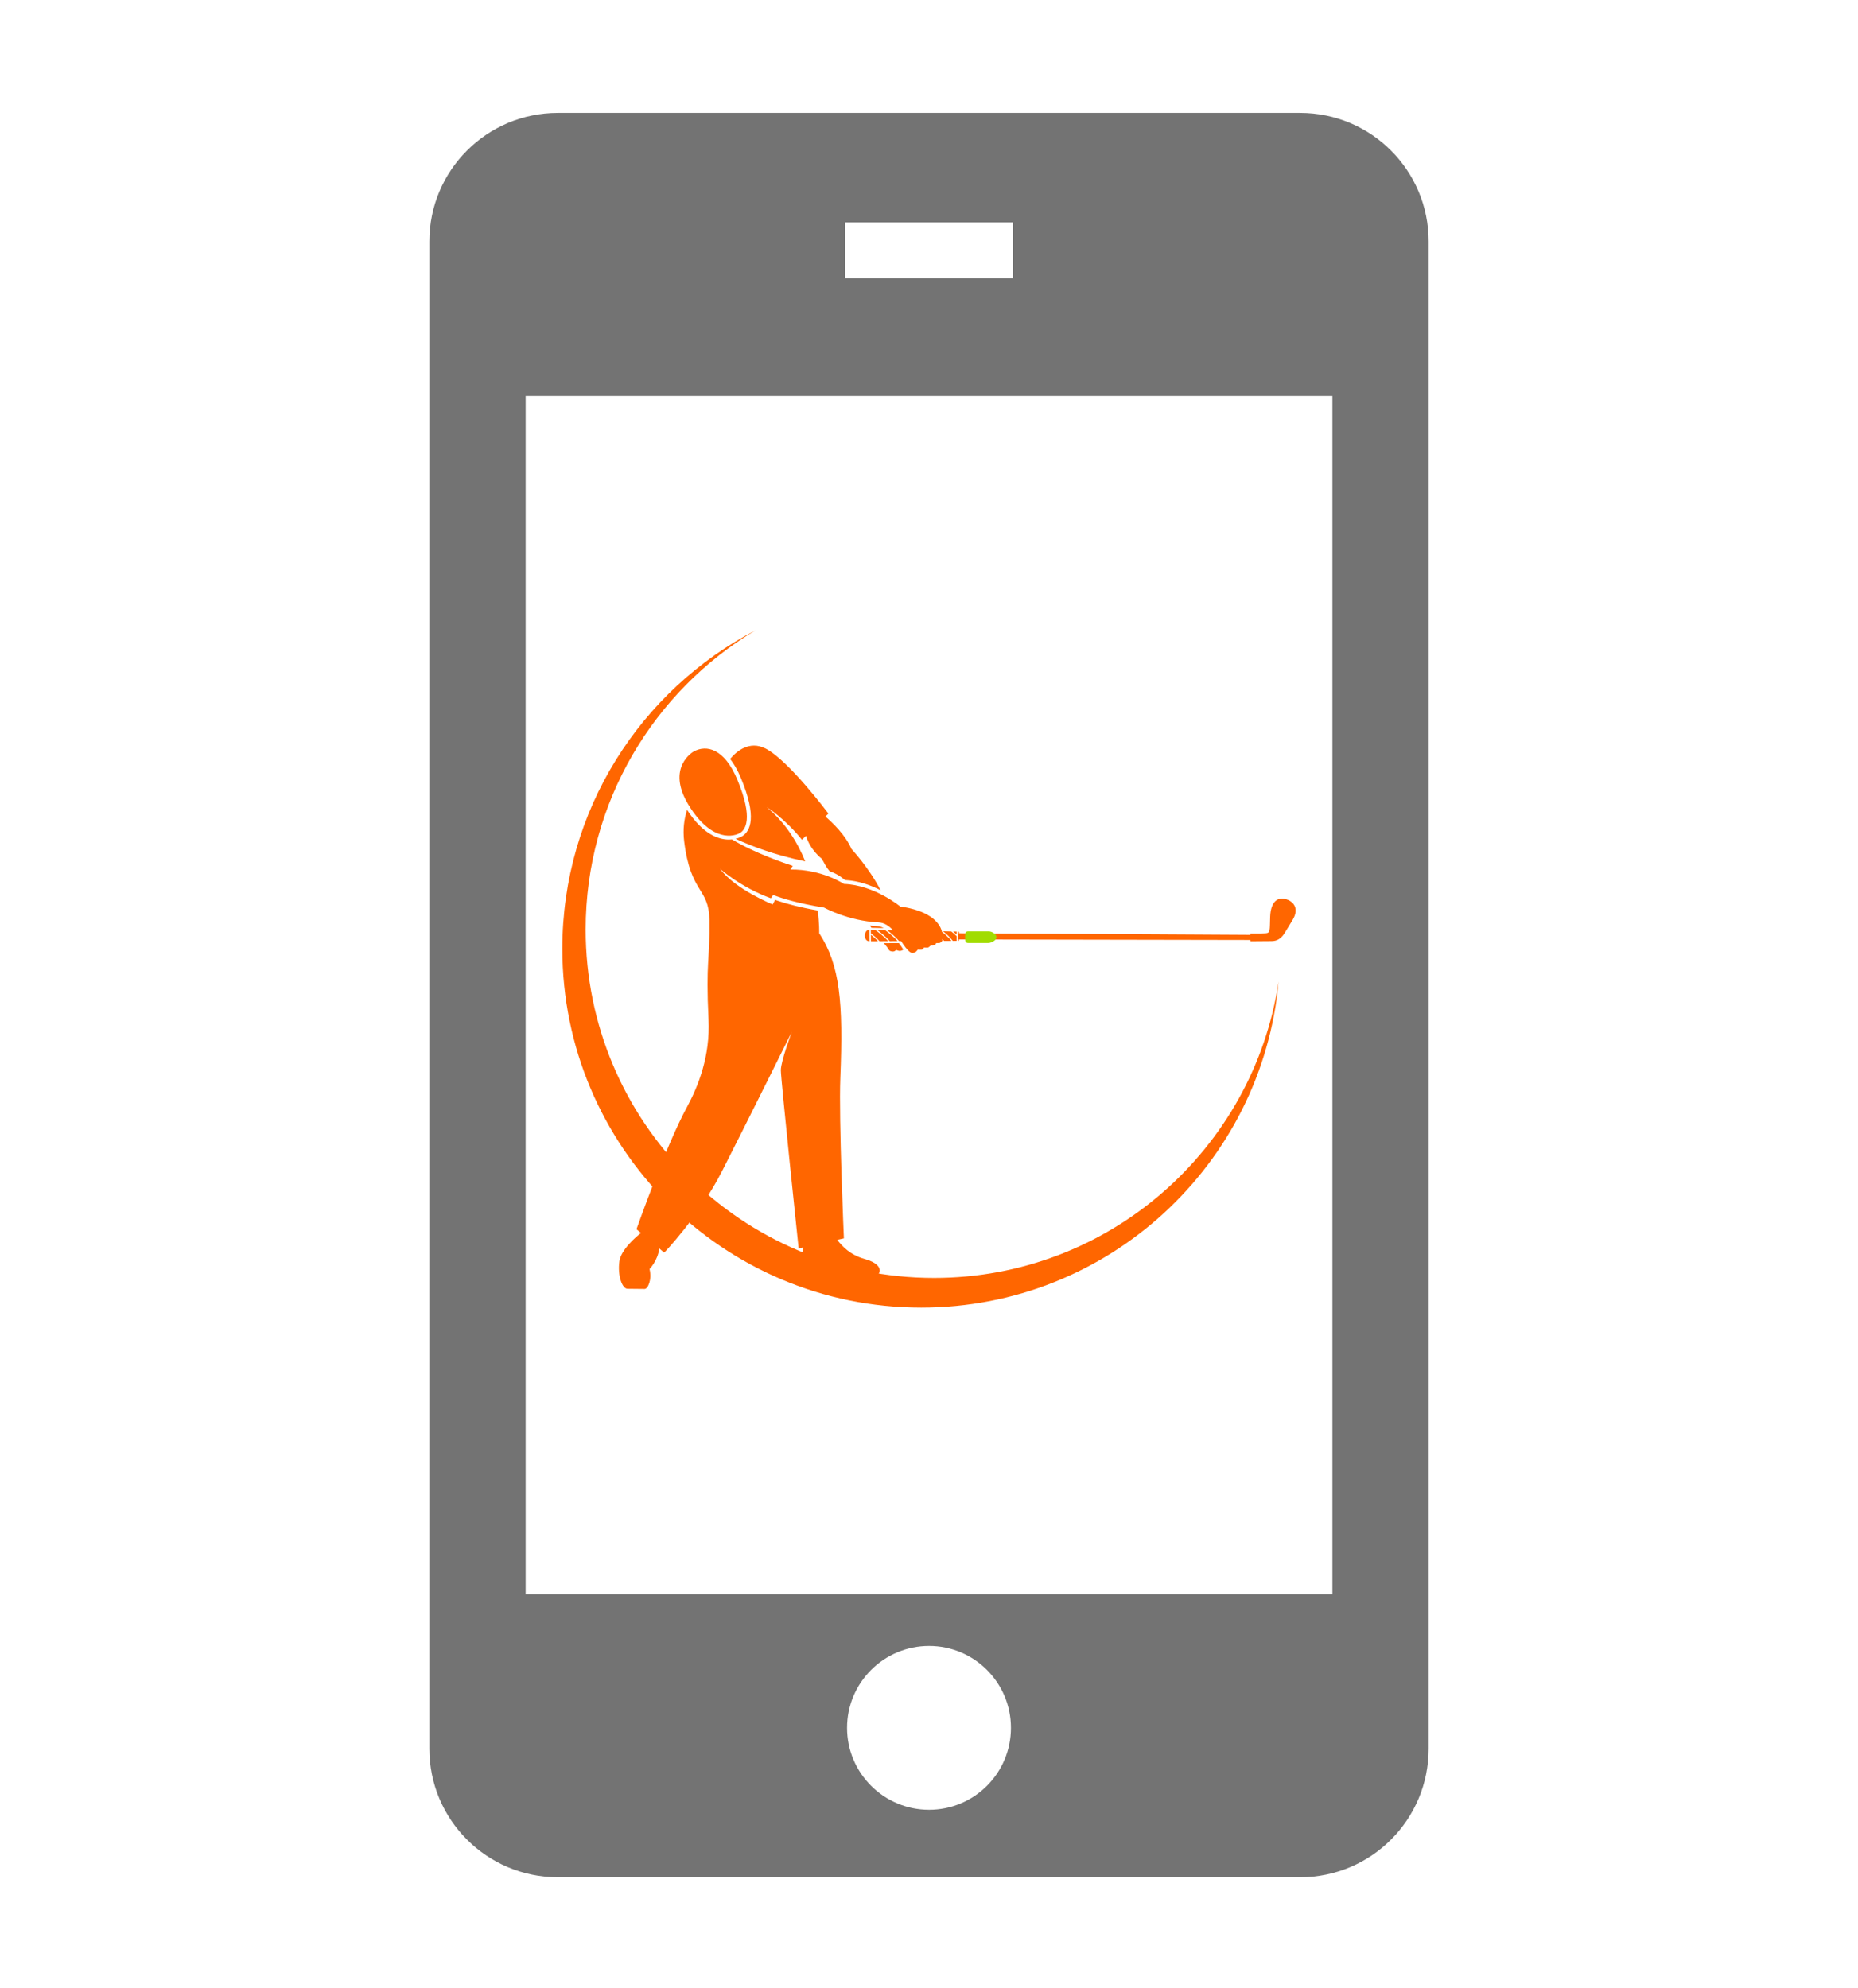 <?xml version="1.0" encoding="utf-8"?>
<!-- Generator: Adobe Illustrator 16.0.0, SVG Export Plug-In . SVG Version: 6.00 Build 0)  -->
<!DOCTYPE svg PUBLIC "-//W3C//DTD SVG 1.1//EN" "http://www.w3.org/Graphics/SVG/1.1/DTD/svg11.dtd">
<svg version="1.1" id="Layer_1" xmlns="http://www.w3.org/2000/svg" xmlns:xlink="http://www.w3.org/1999/xlink" x="0px" y="0px"
	 width="314px" height="336px" viewBox="0 0 314 336" enable-background="new 0 0 314 336" xml:space="preserve">
<g id="dial">
</g>
<g id="daily_graph">
</g>
<g id="events">
</g>
<g id="insights">
</g>
<path fill="#737373" d="M219.717,19.087H94.272c-11.994,0-21.711,9.727-21.711,21.719v254.735c0,11.992,9.717,21.72,21.711,21.72
	h125.444c12.011,0,21.722-9.728,21.722-21.72V40.807C241.438,28.814,231.728,19.087,219.717,19.087 M142.813,37.584h28.377v9.425
	h-28.377V37.584z M157.013,305.859c-7.646,0-13.861-6.193-13.861-13.843c0-7.639,6.215-13.843,13.861-13.843
	c7.641,0,13.835,6.204,13.835,13.843C170.848,299.666,164.653,305.859,157.013,305.859 M225.174,269.439H88.833V66.908h136.341
	V269.439z"/>
<path fill="#FF6600" d="M147.188,159.08c0.37-0.004,0.771-0.007,1.196-0.009c-0.38-0.412-0.826-0.797-1.208-1.103L147.188,159.08z
	 M148.413,156.549c-0.472-0.021-0.93-0.063-1.381-0.114c0.072,0.122,0.158,0.248,0.243,0.373l0.712,0.012l0.001,0.001l0.855,0.016
	l0,0l0.497,0.01C149.025,156.673,148.715,156.564,148.413,156.549z M150.355,159.057c0.433-0.001,0.879-0.003,1.332-0.005
	c-0.701-0.82-1.714-1.575-2.132-1.87c-0.47-0.01-0.919-0.019-1.335-0.026C148.692,157.494,149.674,158.239,150.355,159.057z
	 M150.109,159.059c-0.808-0.923-1.99-1.749-2.227-1.91c-0.251-0.005-0.49-0.01-0.714-0.014l0.005,0.592
	c0.45,0.35,1.01,0.826,1.462,1.34C149.104,159.065,149.597,159.061,150.109,159.059z M125.439,141.32
	c-0.142,0.087-0.533,0.302-1.125,0.441c2.461,1.139,6.513,2.734,11.77,3.808c-1.312-3.228-3.353-6.545-6.525-9.168
	c0,0,3.063,1.9,5.973,5.524l0.674-0.667c0.749,2.447,2.68,3.883,2.68,3.883c0.607,1.093,0.765,1.428,1.323,2.102
	c1.603,0.556,2.215,1.243,2.613,1.491c2.264,0.111,4.343,0.873,5.994,1.715c-1.998-3.872-4.917-6.963-4.917-6.963
	c-0.986-2.352-3.3-4.536-4.406-5.487l0.505-0.502c0,0-6.703-8.983-10.606-10.985c-2.78-1.428-4.97,0.516-6.001,1.752
	c0.632,0.809,1.256,1.865,1.835,3.256C127.943,138.044,126.84,140.45,125.439,141.32z M150.833,159.387l0.002,0.002l-1.467,0.005
	c0.383,0.449,0.704,0.848,0.862,1.151c0.12,0.229,0.558,0.298,0.792,0.259c0.218-0.038,0.428-0.261,0.428-0.261
	s0.403,0.185,0.632,0.171c0.318-0.021,0.597-0.228,0.597-0.228c-0.222-0.336-0.485-0.716-0.773-1.104L150.833,159.387z
	 M125.088,140.758c0.818-0.507,2.305-2.308-0.475-8.983c-2.212-5.314-5.213-5.916-7.343-4.789c0,0-4.841,2.652-0.87,9.11
	C120.373,142.554,124.201,141.309,125.088,140.758z M146.953,159.083c0.004-0.002,0.004,0,0.008-0.002l-0.022-1.949h-0.008
	C145.939,157.113,145.855,159.093,146.953,159.083z M159.369,157.384c0.543,0.43,1.201,1.018,1.655,1.63
	c0.231-0.001,0.448-0.002,0.657-0.003l0.004-0.792c-0.309-0.299-0.633-0.575-0.92-0.803
	C160.333,157.405,159.861,157.395,159.369,157.384z M161.689,157.96l0.002-0.522c-0.193-0.005-0.402-0.009-0.62-0.016
	C161.271,157.587,161.482,157.768,161.689,157.96z M217.75,152.125c-1.773-0.785-3.01,0.229-3.098,2.835
	c-0.078,2.225,0.061,2.716-0.748,2.763c-0.895,0.054-1.918,0.025-2.504,0.031c-0.076,0.002-0.104,0.003-0.1,0.057
	c0.002,0.051,0,0.105,0.004,0.139c0.002,0.039,0.002,0.039-0.027,0.038c-7.047-0.061-47.752-0.257-49.146-0.265
	c-0.057,0-0.057,0-0.057-0.068c0-0.039,0.002-0.108,0.002-0.149c-0.002-0.049-0.036-0.056-0.064-0.057c-0.031,0-0.062,0-0.096-0.001
	l-0.006,1.562c0.029,0,0.061,0,0.092-0.002c0.03,0,0.056-0.011,0.056-0.061c0-0.036,0-0.094,0.001-0.128
	c0-0.053,0-0.053,0.059-0.053c1.357-0.001,41.779,0.073,49.139,0.091c0.049,0,0.049,0,0.051,0.04
	c0.002,0.035,0.002,0.088,0.002,0.119c0.002,0.056,0.002,0.064,0.053,0.064c0.582,0,1.807-0.015,3.551-0.028
	c1.02-0.007,1.699-0.544,2.26-1.475c0.369-0.604,0.785-1.299,1.271-2.097C219.656,153.478,218.477,152.447,217.75,152.125z
	 M159.197,157.492c-0.426-1.815-2.464-3.646-7.058-4.285c0,0-4.379-3.649-9.524-3.819c0,0-3.67-2.49-9.053-2.433l0.418-0.617
	c0,0-0.053-0.017-0.143-0.046c-0.919-0.297-6.291-2.09-10.123-4.429c-0.17,0.018-0.345,0.03-0.531,0.03l0,0
	c-1.762,0-4.39-0.894-7.068-5.016c-0.505,1.543-0.739,3.321-0.488,5.348c1.109,8.912,4.196,7.725,4.268,13.296
	c0.092,6.833-0.634,6.818-0.154,16.757c0.304,6.213-1.739,11.313-3.667,14.866c-3.56,6.554-8.509,20.603-8.509,20.603l0.748,0.633
	c-0.823,0.652-3.364,2.807-3.64,4.791c-0.331,2.372,0.458,4.64,1.379,4.64c1.031,0,2.164,0.03,2.887,0.03
	c0.541,0,1.274-1.528,0.834-3.367c0,0,1.374-1.391,1.649-3.472l0.829,0.697c0,0,5.791-5.957,9.808-13.832
	c4.015-7.873,11.755-23.473,11.755-23.473s-1.853,4.943-1.853,6.483c0,1.547,3.007,30.111,3.007,30.111l0.743-0.164
	c-0.083,0.596-0.697,5.343,1.271,5.343c2.105,0,5.648,0.026,9.435,0.026c2.242,0,3.827-2.273-0.331-3.436
	c-2.38-0.659-3.762-2.125-4.597-3.216l1.128-0.251c0,0-0.882-20.07-0.603-27.145c0.511-12.778-0.062-19.04-3.569-24.429
	c0,0,0.043-1.526-0.244-3.836c-3.004-0.524-5.203-1.115-6.732-1.63c-0.248-0.084-0.262-0.087-0.477-0.166l-0.412,0.772
	c0,0-6.34-2.554-8.881-6.008c0,0,3.486,3.124,8.577,4.963l0.381-0.561c1.593,0.618,4.311,1.451,8.61,2.139
	c0,0,4.091,2.262,9.176,2.497c1.007,0.047,1.791,0.595,2.459,1.317c-0.346-0.005-0.69-0.012-1.017-0.019
	c0.522,0.386,1.426,1.097,2.043,1.863c0.114,0,0.232,0,0.35-0.001c0.53,0.792,1.018,1.524,1.557,1.896
	c0.172,0.119,0.642,0.081,0.833,0c0.147-0.062,0.448-0.458,0.448-0.458s0.538,0.066,0.699,0c0.117-0.047,0.362-0.352,0.362-0.352
	s0.519,0.056,0.681,0c0.131-0.046,0.438-0.35,0.438-0.35s0.466,0.041,0.626-0.042c0.174-0.09,0.301-0.365,0.301-0.365
	s0.484,0.034,0.629-0.028c0.109-0.045,0.31-0.206,0.341-0.317c0-0.002,0-0.007,0-0.009c0.041,0,0.083,0,0.12,0
	c-0.029-0.039-0.065-0.076-0.098-0.115c0.017-0.078,0.032-0.156,0.043-0.234c0.102,0.115,0.201,0.231,0.289,0.349
	c0.438-0.002,0.854-0.005,1.25-0.006C160.338,158.443,159.707,157.895,159.197,157.492z"/>
<path fill="#A1DC00" d="M167.104,157.398c0.475,0,1.289,0.451,1.289,0.925v0.121c0,0.474-0.887,0.925-1.361,0.925h-3.375
	c-0.473,0-0.557-0.241-0.557-0.715v-0.541c0-0.474,0.084-0.715,0.557-0.715H167.104z"/>
<g>
	<g>
		<path fill="#A1DC00" d="M166.693,158.492l-0.002-0.009C166.691,158.485,166.691,158.489,166.693,158.492z"/>
		<g>
			<path fill="#A1DC00" d="M167.025,157.866c-0.207,0-0.375,0.222-0.375,0.497c0,0.187,0.078,0.349,0.193,0.434
				c-0.068-0.054-0.154-0.217-0.16-0.403c-0.006-0.197,0.109-0.356,0.246-0.356c0.135,0,0.244,0.159,0.244,0.356
				c0,0.197-0.109,0.356-0.244,0.356c-0.016,0-0.01,0.001,0.008,0.001c0.143,0.003,0.26-0.179,0.26-0.401
				c0-0.027,0.104-0.124,0.172-0.186C167.312,157.99,167.18,157.866,167.025,157.866z"/>
		</g>
	</g>
</g>
<g>
	<g>
		<g>
			<path fill="#A1DC00" d="M167.232,158.374c0,0.222-0.115,0.393-0.26,0.401s-0.23-0.183-0.23-0.183
				c0.041,0.163,0.164,0.281,0.332,0.293c0.229,0.018,0.414-0.254,0.414-0.567c0-0.063-0.008-0.125-0.021-0.183
				C167.467,158.135,167.232,158.333,167.232,158.374z"/>
		</g>
	</g>
</g>
<path fill-rule="evenodd" clip-rule="evenodd" fill="#FF6600" d="M98.977,157.092c0,32.519,26.362,58.882,58.882,58.882
	c29.535,0,53.992-21.748,58.23-50.103c-2.797,30.902-28.771,55.115-60.403,55.115c-33.498,0-60.653-27.156-60.653-60.653
	c0-23.404,13.257-43.711,32.67-53.825C110.499,116.788,98.977,135.594,98.977,157.092z"/>
</svg>
